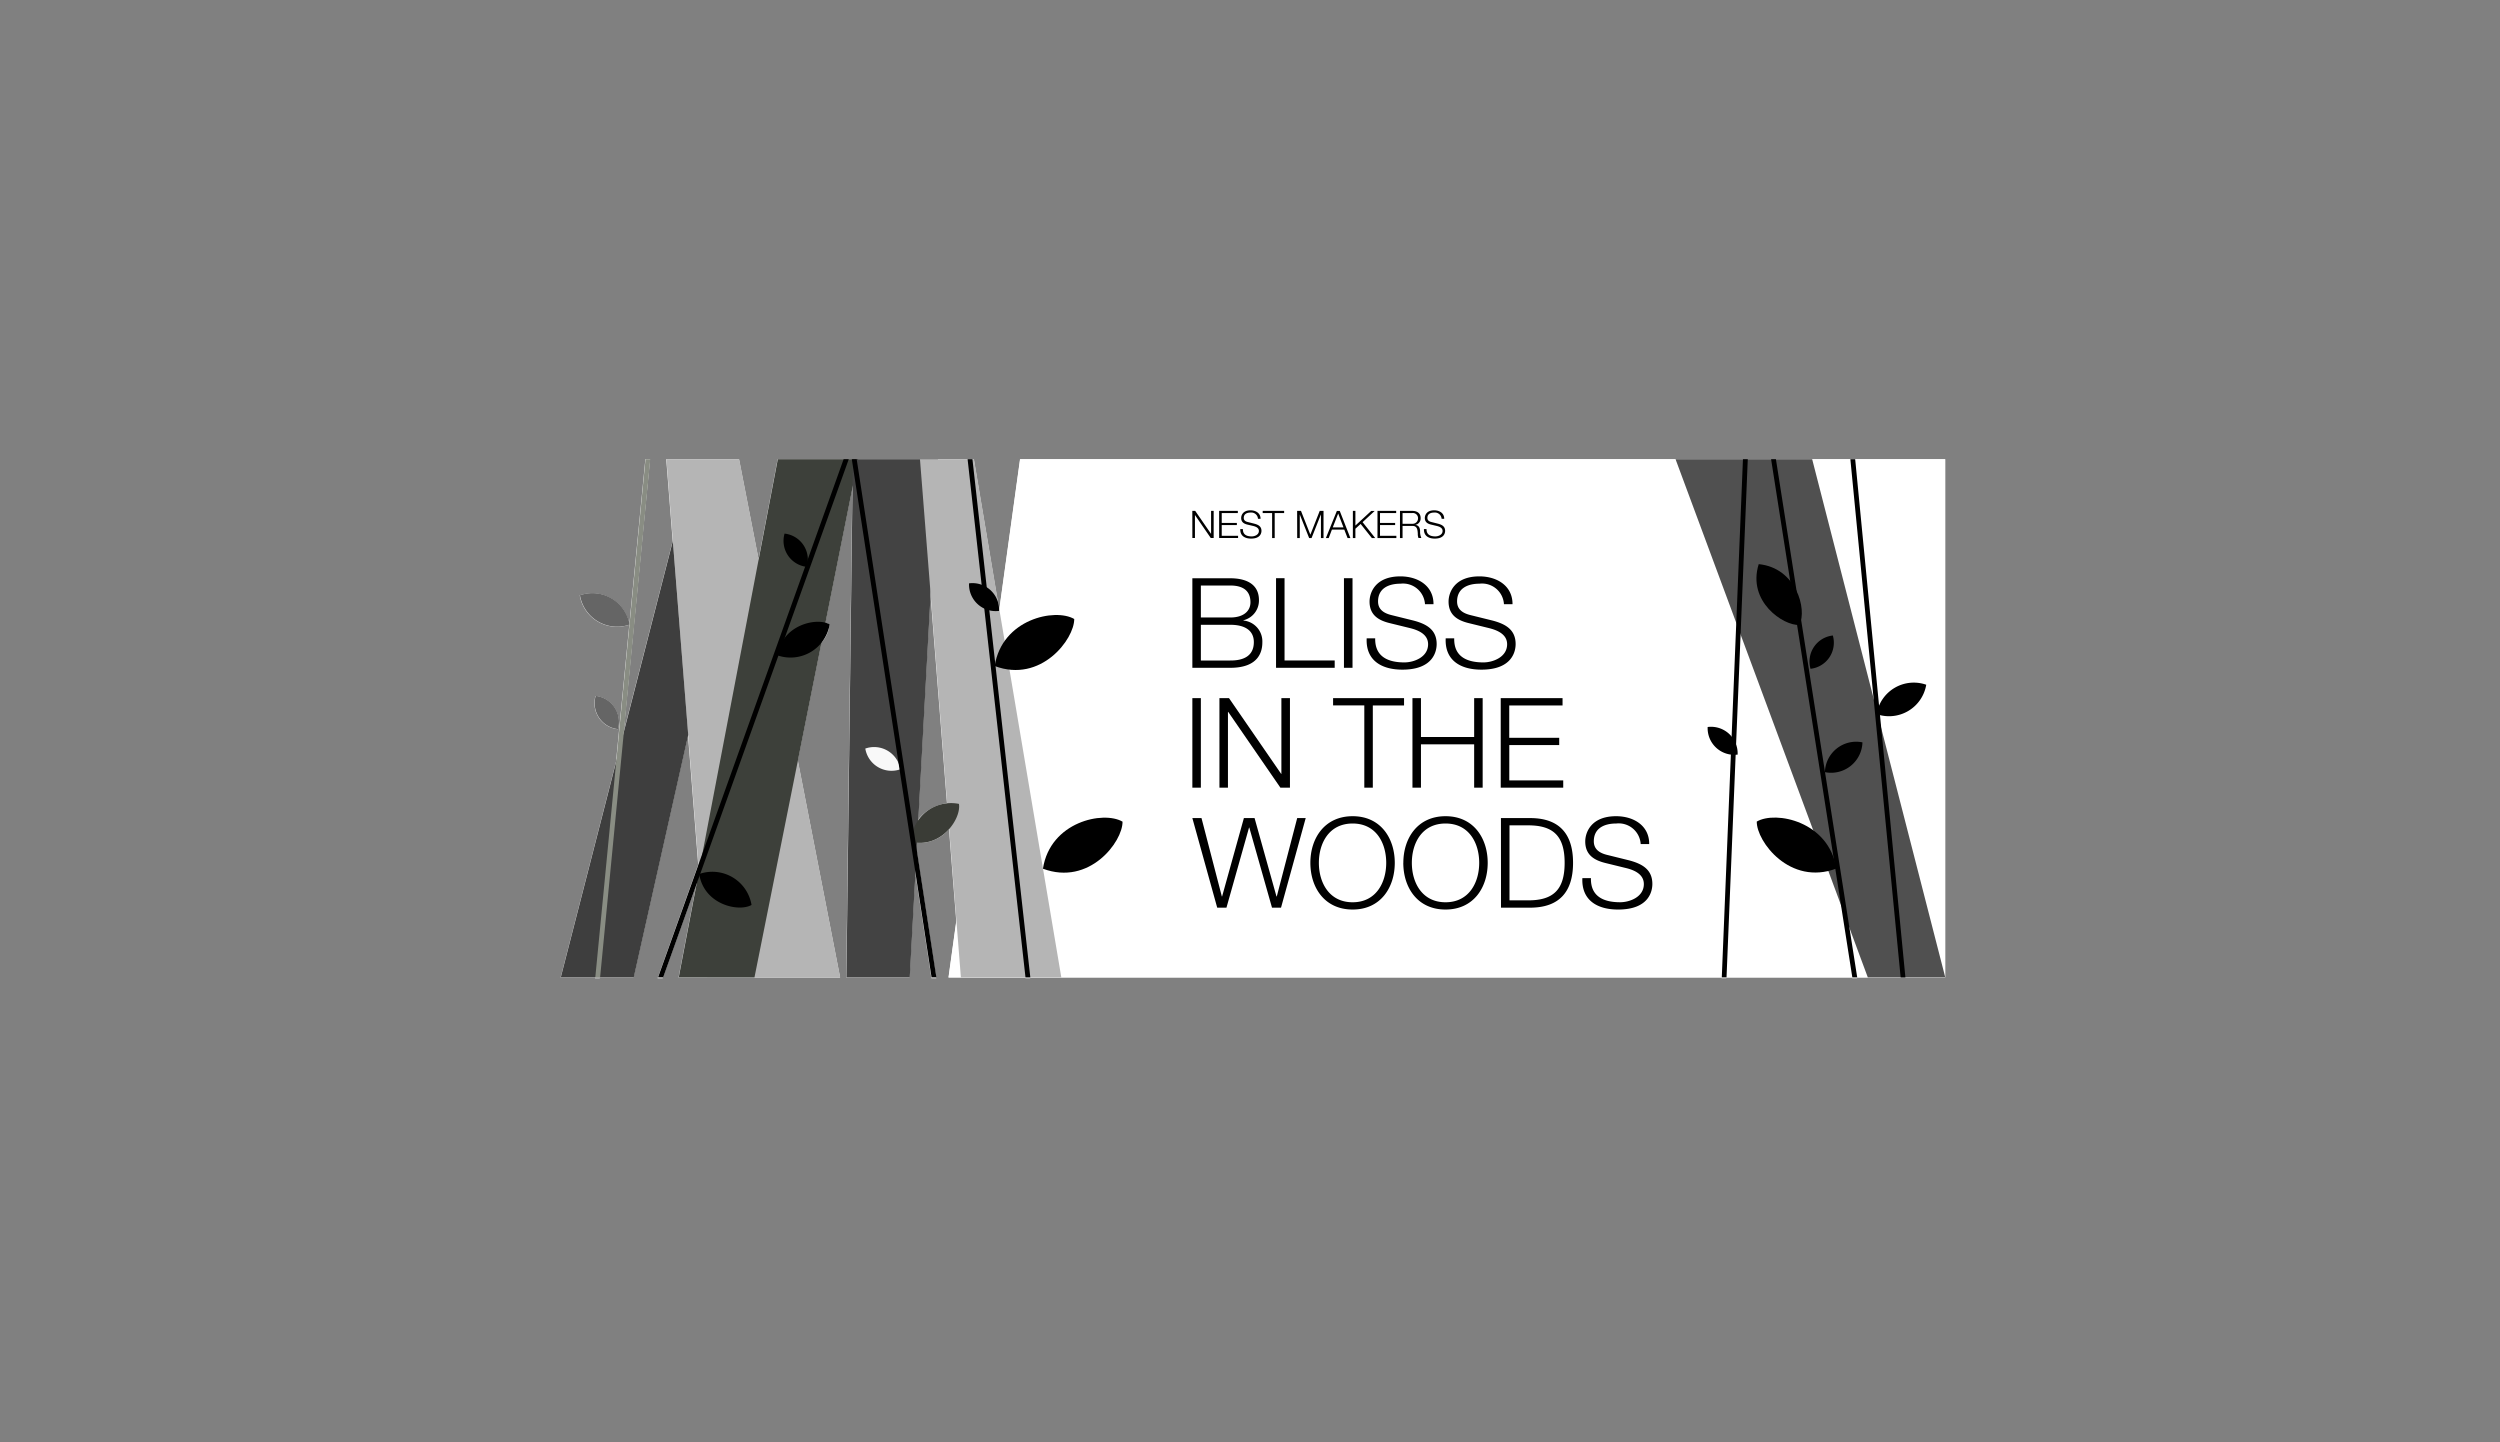 <svg xmlns="http://www.w3.org/2000/svg" xmlns:xlink="http://www.w3.org/1999/xlink" width="260" height="150" viewBox="0 0 260 150"><rect x="0" y="0" width="260" height="150" fill="#808080" stroke="none"/><defs><clipPath id="clip-path"><rect id="Rectangle_215" data-name="Rectangle 215" width="260" height="150" transform="translate(968 4595)" fill="#fff"></rect></clipPath><clipPath id="clip-path-2"><rect id="Rectangle_271" data-name="Rectangle 271" width="145.582" height="55.857" fill="none"></rect></clipPath><clipPath id="clip-path-3"><rect id="Rectangle_240" data-name="Rectangle 240" width="145.582" height="53.983" fill="none"></rect></clipPath><clipPath id="clip-path-4"><rect id="Rectangle_270" data-name="Rectangle 270" width="143.987" height="53.893" fill="none"></rect></clipPath><clipPath id="clip-path-5"><rect id="Rectangle_241" data-name="Rectangle 241" width="18.087" height="54.021" fill="#b5b5b5"></rect></clipPath><clipPath id="clip-path-6"><rect id="Rectangle_242" data-name="Rectangle 242" width="13.254" height="45.378" fill="#3e3e3e"></rect></clipPath><clipPath id="clip-path-7"><rect id="Rectangle_243" data-name="Rectangle 243" width="18.691" height="54.021" fill="#3d403a"></rect></clipPath><clipPath id="clip-path-8"><rect id="Rectangle_244" data-name="Rectangle 244" width="9.528" height="54.021" fill="#434343"></rect></clipPath><clipPath id="clip-path-9"><rect id="Rectangle_245" data-name="Rectangle 245" width="14.707" height="54.021" fill="#b5b5b5"></rect></clipPath><clipPath id="clip-path-10"><rect id="Rectangle_246" data-name="Rectangle 246" width="2.584" height="3.459" fill="#656565"></rect></clipPath><clipPath id="clip-path-11"><rect id="Rectangle_247" data-name="Rectangle 247" width="2.584" height="3.459"></rect></clipPath><clipPath id="clip-path-12"><rect id="Rectangle_248" data-name="Rectangle 248" width="5.437" height="3.76"></rect></clipPath><clipPath id="clip-path-13"><rect id="Rectangle_249" data-name="Rectangle 249" width="5.443" height="3.761"></rect></clipPath><clipPath id="clip-path-14"><rect id="Rectangle_250" data-name="Rectangle 250" width="5.003" height="4.177" fill="#3a3c36"></rect></clipPath><clipPath id="clip-path-15"><rect id="Rectangle_251" data-name="Rectangle 251" width="3.648" height="2.521" fill="#f8f8f8"></rect></clipPath><clipPath id="clip-path-16"><rect id="Rectangle_252" data-name="Rectangle 252" width="8.272" height="5.721"></rect></clipPath><clipPath id="clip-path-17"><rect id="Rectangle_253" data-name="Rectangle 253" width="3.15" height="2.958"></rect></clipPath><clipPath id="clip-path-18"><rect id="Rectangle_254" data-name="Rectangle 254" width="5.168" height="3.568" fill="#656565"></rect></clipPath><clipPath id="clip-path-19"><rect id="Rectangle_255" data-name="Rectangle 255" width="8.278" height="5.721"></rect></clipPath><clipPath id="clip-path-20"><rect id="Rectangle_256" data-name="Rectangle 256" width="28.099" height="54.021" fill="none"></rect></clipPath><clipPath id="clip-path-21"><rect id="Rectangle_257" data-name="Rectangle 257" width="6.665" height="55.401"></rect></clipPath><clipPath id="clip-path-22"><rect id="Rectangle_258" data-name="Rectangle 258" width="20.238" height="55.016"></rect></clipPath><clipPath id="clip-path-23"><rect id="Rectangle_259" data-name="Rectangle 259" width="5.852" height="55.234" fill="#898d83"></rect></clipPath><clipPath id="clip-path-24"><rect id="Rectangle_260" data-name="Rectangle 260" width="8.906" height="54.994"></rect></clipPath><clipPath id="clip-path-25"><rect id="Rectangle_261" data-name="Rectangle 261" width="9.137" height="55.561"></rect></clipPath><clipPath id="clip-path-26"><rect id="Rectangle_262" data-name="Rectangle 262" width="5.85" height="55.351"></rect></clipPath><clipPath id="clip-path-27"><rect id="Rectangle_263" data-name="Rectangle 263" width="2.783" height="55.844"></rect></clipPath><clipPath id="clip-path-28"><rect id="Rectangle_264" data-name="Rectangle 264" width="4.723" height="6.326"></rect></clipPath><clipPath id="clip-path-29"><rect id="Rectangle_265" data-name="Rectangle 265" width="3.921" height="3.275"></rect></clipPath><clipPath id="clip-path-30"><rect id="Rectangle_266" data-name="Rectangle 266" width="5.162" height="3.572"></rect></clipPath><clipPath id="clip-path-31"><rect id="Rectangle_267" data-name="Rectangle 267" width="8.272" height="5.716"></rect></clipPath><clipPath id="clip-path-32"><rect id="Rectangle_268" data-name="Rectangle 268" width="2.588" height="3.465"></rect></clipPath><clipPath id="clip-path-33"><rect id="Rectangle_269" data-name="Rectangle 269" width="3.145" height="2.962"></rect></clipPath></defs><g id="Mask_Group_20" data-name="Mask Group 20" transform="translate(-968 -4595)" clip-path="url(#clip-path)"><g id="Group_311" data-name="Group 311" transform="translate(1024.727 4641.813)"><g id="Group_310" data-name="Group 310" clip-path="url(#clip-path-2)"><g id="Group_220" data-name="Group 220" transform="translate(0 0.944)"><g id="Group_219" data-name="Group 219" clip-path="url(#clip-path-3)"><path id="Path_755" data-name="Path 755" d="M143.636,54.868h4.149V.847H138.4l-.038-.393-.5.057.032.336h-7.749l-.095-.6-.469.21.061.393h-2.4l.033-.816-.521.423-.016.393H51.591l-2.18,15.789-.037-.22a2.63,2.63,0,0,0-.092-.547L46.753.847h-.159L46.537.338l-.491.1.045.405H34.551l-.045-.3-.5.066.035.23h-.251l.145-.405H33.4L33.26.847H26.394L24.38,11.379,22.326.847H14.772l.861,10.91-.18-2.268-5.1,19.833L13.194.066l-.525.308L10.947,18.13a3.924,3.924,0,0,0-5.158-3.006,3.927,3.927,0,0,0,5.153,3.055L9.559,32.439,3.8,54.868H7.383l-.042.432h.5l.042-.432h3.5l5.661-25.2,1.063,13.469L13.7,55.458l.589-.158L17.92,45.161l-1.856,9.707h16.8L28.459,32.3l2.45-12.239a3.314,3.314,0,0,0,.856-1.905,1.825,1.825,0,0,0-.44-.171L34.136,3.937l-.631,50.931H40.09l.592-10.878,1.778,11.556.454-.315-2.1-13.658.038-.7a4.059,4.059,0,0,0,3.336-1.432L44.944,49l-.81,5.871h7.993l.1.872.488-.136-.082-.736h71.913l-.041,1.008.5-.158.034-.849h13.079l.147.937.46-.315-.1-.622h4.514M40.985,38.436l1.276-23.422,1.715,21.723a4.577,4.577,0,0,0-2.991,1.7" transform="translate(-2.223 -0.962)" fill="#fff" fill-rule="evenodd"></path><path id="Path_756" data-name="Path 756" d="M12.371,61.671a2.716,2.716,0,0,0,2.315,3.457,2.719,2.719,0,0,0-2.315-3.457" transform="translate(-7.166 -37.048)" fill="#fff" fill-rule="evenodd"></path></g></g><g id="Group_309" data-name="Group 309" transform="translate(1.594 0.944)"><g id="Group_308" data-name="Group 308" clip-path="url(#clip-path-4)"><path id="Path_757" data-name="Path 757" d="M108.6,1.968l-7.458,54.02H204.794V1.968Z" transform="translate(-60.807 -2.096)" fill="#fff" fill-rule="evenodd"></path><g id="Group_223" data-name="Group 223" transform="translate(10.975 -0.128)" style="mix-blend-mode: multiply;isolation: isolate"><g id="Group_222" data-name="Group 222"><g id="Group_221" data-name="Group 221" clip-path="url(#clip-path-5)"><path id="Path_758" data-name="Path 758" d="M37.874,1.968l10.533,54.02H34.584L30.32,1.968Z" transform="translate(-30.32 -1.968)" fill="#b5b5b5" fill-rule="evenodd"></path></g></g></g><g id="Group_226" data-name="Group 226" transform="translate(0 8.515)" style="mix-blend-mode: multiply;isolation: isolate"><g id="Group_225" data-name="Group 225"><g id="Group_224" data-name="Group 224" clip-path="url(#clip-path-6)"><path id="Path_759" data-name="Path 759" d="M15.5,22.816,3.846,68.194h7.59L17.1,42.983Z" transform="translate(-3.846 -22.816)" fill="#3e3e3e" fill-rule="evenodd"></path></g></g></g><g id="Group_229" data-name="Group 229" transform="translate(12.267 -0.128)" style="mix-blend-mode: multiply;isolation: isolate"><g id="Group_228" data-name="Group 228"><g id="Group_227" data-name="Group 227" clip-path="url(#clip-path-7)"><path id="Path_760" data-name="Path 760" d="M43.765,1.968,33.436,55.989h7.877L52.127,1.968Z" transform="translate(-33.436 -1.968)" fill="#3d403a" fill-rule="evenodd"></path></g></g></g><g id="Group_232" data-name="Group 232" transform="translate(29.708 -0.128)" style="mix-blend-mode: multiply;isolation: isolate"><g id="Group_231" data-name="Group 231"><g id="Group_230" data-name="Group 230" clip-path="url(#clip-path-8)"><path id="Path_761" data-name="Path 761" d="M76.175,1.968l-.67,54.02H82.09l2.943-54.02Z" transform="translate(-75.505 -1.968)" fill="#434343" fill-rule="evenodd"></path></g></g></g><g id="Group_235" data-name="Group 235" transform="translate(37.346 -0.128)" style="mix-blend-mode: multiply;isolation: isolate"><g id="Group_234" data-name="Group 234"><g id="Group_233" data-name="Group 233" clip-path="url(#clip-path-9)"><path id="Path_762" data-name="Path 762" d="M99.539,1.968l9.1,54.02H98.194L93.929,1.968Z" transform="translate(-93.929 -1.968)" fill="#b5b5b5" fill-rule="evenodd"></path></g></g></g><g id="Group_238" data-name="Group 238" transform="translate(3.5 24.61)" style="mix-blend-mode: multiply;isolation: isolate"><g id="Group_237" data-name="Group 237"><g id="Group_236" data-name="Group 236" clip-path="url(#clip-path-10)"><path id="Path_763" data-name="Path 763" d="M14.734,65.1a2.719,2.719,0,0,0-2.315-3.457A2.715,2.715,0,0,0,14.734,65.1" transform="translate(-12.289 -61.639)" fill="#656565" fill-rule="evenodd"></path></g></g></g><g id="Group_241" data-name="Group 241" transform="translate(23.142 7.737)" style="mix-blend-mode: multiply;isolation: isolate"><g id="Group_240" data-name="Group 240" transform="translate(0 0)"><g id="Group_239" data-name="Group 239" clip-path="url(#clip-path-11)"><path id="Path_764" data-name="Path 764" d="M62.113,24.4A2.719,2.719,0,0,0,59.8,20.94,2.719,2.719,0,0,0,62.113,24.4" transform="translate(-59.668 -20.94)" fill-rule="evenodd"></path></g></g></g><g id="Group_244" data-name="Group 244" transform="translate(22.53 16.909)" style="mix-blend-mode: multiply;isolation: isolate"><g id="Group_243" data-name="Group 243"><g id="Group_242" data-name="Group 242" clip-path="url(#clip-path-12)"><path id="Path_765" data-name="Path 765" d="M63.629,43.336c-1.3-.759-4.94,0-5.437,3.218a4.131,4.131,0,0,0,5.437-3.218" transform="translate(-58.192 -43.065)" fill-rule="evenodd"></path></g></g></g><g id="Group_247" data-name="Group 247" transform="translate(14.396 42.868)" style="mix-blend-mode: multiply;isolation: isolate"><g id="Group_246" data-name="Group 246"><g id="Group_245" data-name="Group 245" clip-path="url(#clip-path-13)"><path id="Path_766" data-name="Path 766" d="M44.015,109.169c-1.3.76-4.94,0-5.443-3.217a4.133,4.133,0,0,1,5.443,3.217" transform="translate(-38.572 -105.68)" fill-rule="evenodd"></path></g></g></g><g id="Group_250" data-name="Group 250" transform="translate(36.431 35.727)" style="mix-blend-mode: multiply;isolation: isolate"><g id="Group_249" data-name="Group 249"><g id="Group_248" data-name="Group 248" clip-path="url(#clip-path-14)"><path id="Path_767" data-name="Path 767" d="M96.7,88.577c.251,1.5-1.77,4.648-4.982,3.96a4.159,4.159,0,0,1,4.982-3.96" transform="translate(-91.721 -88.456)" fill="#3a3c36" fill-rule="evenodd"></path></g></g></g><g id="Group_253" data-name="Group 253" transform="translate(31.67 29.909)" style="mix-blend-mode: multiply;isolation: isolate"><g id="Group_252" data-name="Group 252"><g id="Group_251" data-name="Group 251" clip-path="url(#clip-path-15)"><path id="Path_768" data-name="Path 768" d="M80.238,74.607a2.767,2.767,0,0,1,3.648,2.153,2.763,2.763,0,0,1-3.648-2.153" transform="translate(-80.238 -74.422)" fill="#f8f8f8" fill-rule="evenodd"></path></g></g></g><g id="Group_256" data-name="Group 256" transform="translate(45.127 16.203)" style="mix-blend-mode: multiply;isolation: isolate"><g id="Group_255" data-name="Group 255"><g id="Group_254" data-name="Group 254" clip-path="url(#clip-path-16)"><path id="Path_769" data-name="Path 769" d="M120.97,41.777c-1.98-1.16-7.512-.006-8.272,4.892,4.815,1.812,8.29-2.805,8.272-4.892" transform="translate(-112.698 -41.361)" fill-rule="evenodd"></path></g></g></g><g id="Group_259" data-name="Group 259" transform="translate(42.436 12.852)" style="mix-blend-mode: multiply;isolation: isolate"><g id="Group_258" data-name="Group 258"><g id="Group_257" data-name="Group 257" clip-path="url(#clip-path-17)"><path id="Path_770" data-name="Path 770" d="M106.231,33.336a2.77,2.77,0,0,1,3.122,2.865,2.769,2.769,0,0,1-3.122-2.865" transform="translate(-106.208 -33.277)" fill-rule="evenodd"></path></g></g></g><g id="Group_262" data-name="Group 262" transform="translate(1.992 13.889)" style="mix-blend-mode: multiply;isolation: isolate"><g id="Group_261" data-name="Group 261"><g id="Group_260" data-name="Group 260" clip-path="url(#clip-path-18)"><path id="Path_771" data-name="Path 771" d="M8.65,36.039a3.924,3.924,0,0,1,5.168,3.051A3.927,3.927,0,0,1,8.65,36.039" transform="translate(-8.65 -35.779)" fill="#656565" fill-rule="evenodd"></path></g></g></g><g id="Group_265" data-name="Group 265" transform="translate(50.145 37.28)" style="mix-blend-mode: multiply;isolation: isolate"><g id="Group_264" data-name="Group 264"><g id="Group_263" data-name="Group 263" clip-path="url(#clip-path-19)"><path id="Path_772" data-name="Path 772" d="M133.081,92.618c-1.98-1.16-7.518-.006-8.278,4.892,4.821,1.813,8.3-2.8,8.278-4.892" transform="translate(-124.803 -92.202)" fill-rule="evenodd"></path></g></g></g><g id="Group_268" data-name="Group 268" transform="translate(115.889 -0.128)" style="mix-blend-mode: multiply;isolation: isolate"><g id="Group_267" data-name="Group 267"><g id="Group_266" data-name="Group 266" clip-path="url(#clip-path-20)"><path id="Path_773" data-name="Path 773" d="M297.608,1.968l13.876,54.02h-8.056L283.385,1.968Z" transform="translate(-283.386 -1.968)" fill="#505050" fill-rule="evenodd"></path></g></g></g><g id="Group_271" data-name="Group 271" transform="translate(42.249 -0.637)" style="mix-blend-mode: multiply;isolation: isolate"><g id="Group_270" data-name="Group 270" transform="translate(0 0)"><g id="Group_269" data-name="Group 269" clip-path="url(#clip-path-21)"><path id="Path_774" data-name="Path 774" d="M106.249.741l6.174,55.265-.488.136L105.758.845Z" transform="translate(-105.757 -0.741)"></path></g></g></g><g id="Group_274" data-name="Group 274" transform="translate(9.902 -0.533)" style="mix-blend-mode: multiply;isolation: isolate"><g id="Group_273" data-name="Group 273" transform="translate(0)"><g id="Group_272" data-name="Group 272" clip-path="url(#clip-path-22)"><path id="Path_775" data-name="Path 775" d="M47.97.991,28.322,55.849l-.589.158L47.437.991Z" transform="translate(-27.732 -0.991)"></path></g></g></g><g id="Group_277" data-name="Group 277" transform="translate(3.544 -0.909)" style="mix-blend-mode: multiply;isolation: isolate"><g id="Group_276" data-name="Group 276" transform="translate(0 0)"><g id="Group_275" data-name="Group 275" clip-path="url(#clip-path-23)"><path id="Path_776" data-name="Path 776" d="M18.248.085,12.9,55.319h-.5L17.723.393Z" transform="translate(-12.396 -0.085)" fill="#898d83"></path></g></g></g><g id="Group_280" data-name="Group 280" transform="translate(30.211 -0.423)" style="mix-blend-mode: multiply;isolation: isolate"><g id="Group_279" data-name="Group 279"><g id="Group_278" data-name="Group 278" clip-path="url(#clip-path-24)"><path id="Path_777" data-name="Path 777" d="M77.217,1.256l8.409,54.679-.454.315L76.719,1.321Z" transform="translate(-76.719 -1.256)"></path></g></g></g><g id="Group_283" data-name="Group 283" transform="translate(125.791 -0.731)" style="mix-blend-mode: multiply;isolation: isolate"><g id="Group_282" data-name="Group 282"><g id="Group_281" data-name="Group 281" clip-path="url(#clip-path-25)"><path id="Path_778" data-name="Path 778" d="M307.741.513l8.667,55.246-.459.315L307.272.723Z" transform="translate(-307.272 -0.513)"></path></g></g></g><g id="Group_286" data-name="Group 286" transform="translate(134.072 -0.521)" style="mix-blend-mode: multiply;isolation: isolate"><g id="Group_285" data-name="Group 285"><g id="Group_284" data-name="Group 284" clip-path="url(#clip-path-26)"><path id="Path_779" data-name="Path 779" d="M327.742,1.02,333.1,56.3l-.488.073L327.247,1.078Z" transform="translate(-327.247 -1.02)"></path></g></g></g><g id="Group_289" data-name="Group 289" transform="translate(120.704 -0.944)" style="mix-blend-mode: multiply;isolation: isolate"><g id="Group_288" data-name="Group 288"><g id="Group_287" data-name="Group 287" clip-path="url(#clip-path-27)"><path id="Path_780" data-name="Path 780" d="M297.784,0,295.5,55.686l-.5.158L297.264.423Z" transform="translate(-295.001 0)"></path></g></g></g><path id="Path_781" data-name="Path 781" d="M163.169,36.7h3.057c1.549,0,2.452.61,2.452,1.8,0,1.483-1.136,1.926-2.452,1.914h-3.057Zm-.885,4.474h3.942c3.026,0,3.337-1.764,3.337-2.649a2.18,2.18,0,0,0-1.968-2.267v-.029a2.113,2.113,0,0,0,1.615-2.088c0-1.735-1.424-2.279-2.984-2.279h-3.942Zm.885-8.559h3.057c1.382,0,2.1.586,2.1,1.747,0,.879-.682,1.579-2.1,1.579h-3.057Zm7.818,8.559h6.1V40.41h-5.215V31.857h-.885Zm7.063,0h.891V31.857h-.891Zm2.363-3.068c-.107,2.273,1.513,3.26,3.714,3.26,3.3,0,3.565-2.022,3.565-2.662,0-1.525-1.1-2.1-2.417-2.446l-2.266-.562c-.76-.185-1.412-.55-1.412-1.423,0-1.382,1.125-1.848,2.339-1.848a2.288,2.288,0,0,1,2.542,2.135h.885c.012-1.9-1.6-2.895-3.445-2.895-2.62,0-3.206,1.711-3.206,2.619,0,1.448,1,1.974,2.1,2.243l2.075.509c.861.209,1.914.628,1.914,1.687,0,1.351-1.483,1.89-2.464,1.89-1.693,0-3.074-.586-3.038-2.506Zm8.218,0c-.107,2.273,1.513,3.26,3.714,3.26,3.3,0,3.559-2.022,3.559-2.662,0-1.525-1.094-2.1-2.41-2.446l-2.273-.562c-.754-.185-1.406-.55-1.406-1.423,0-1.382,1.125-1.848,2.333-1.848a2.281,2.281,0,0,1,2.542,2.135h.891c.012-1.9-1.6-2.895-3.445-2.895-2.62,0-3.206,1.711-3.206,2.619,0,1.448,1,1.974,2.1,2.243l2.07.509c.861.209,1.92.628,1.92,1.687,0,1.351-1.49,1.89-2.464,1.89-1.7,0-3.08-.586-3.038-2.506Z" transform="translate(-96.6 -19.479)" fill-rule="evenodd"></path><path id="Path_782" data-name="Path 782" d="M162.284,71.528h.885V62.215h-.885Zm2.817,0h.885V63.651h.03l5.425,7.877h.993V62.215h-.891v7.877h-.024l-5.425-7.877H165.1Zm11.819-8.553h3.247v8.553h.885V62.975H184.3v-.76h-7.38Zm8.254,8.553h.885v-4.51h5.532v4.51h.885V62.215h-.885v4.043h-5.532V62.215h-.885Zm9.181,0h6.5v-.754h-5.61V67.1h5.192v-.759H195.24V62.975h5.544v-.76h-6.43Z" transform="translate(-96.6 -37.367)" fill-rule="evenodd"></path><path id="Path_783" data-name="Path 783" d="M164.868,101.345h.963l2.35-8.332h.024l2.362,8.332h.939l2.566-9.313h-.885l-2.123,8.153h-.03l-2.279-8.153h-1.112l-2.267,8.153h-.024l-2.117-8.153h-.951Zm9.689-4.659c0,2.547,1.459,4.856,4.4,4.856,2.919,0,4.378-2.309,4.378-4.856s-1.459-4.851-4.378-4.851c-2.937,0-4.4,2.308-4.4,4.851m.885,0c0-2.034,1.046-4.091,3.511-4.091s3.493,2.058,3.493,4.091-1.041,4.1-3.493,4.1-3.511-2.058-3.511-4.1m8.78,0c0,2.547,1.459,4.856,4.39,4.856S193,99.233,193,96.686s-1.459-4.851-4.384-4.851-4.39,2.308-4.39,4.851m.885,0c0-2.034,1.041-4.091,3.505-4.091s3.5,2.058,3.5,4.091-1.047,4.1-3.5,4.1-3.505-2.058-3.505-4.1m10.156-3.9h1.9c2.674-.012,3.834,1.124,3.834,3.9s-1.16,3.917-3.834,3.9h-1.9Zm-.885,8.559H197.6c2.8-.066,4.276-1.6,4.276-4.659s-1.471-4.588-4.276-4.654h-3.224Zm8.463-3.068c-.1,2.273,1.513,3.266,3.72,3.266,3.3,0,3.559-2.021,3.559-2.662,0-1.525-1.094-2.1-2.41-2.452l-2.273-.563c-.754-.18-1.406-.55-1.406-1.423,0-1.381,1.119-1.848,2.333-1.848a2.292,2.292,0,0,1,2.542,2.135h.885c.018-1.9-1.6-2.895-3.439-2.895-2.62,0-3.212,1.71-3.212,2.626,0,1.447,1,1.968,2.1,2.242l2.075.509c.861.2,1.92.622,1.92,1.681,0,1.358-1.489,1.89-2.465,1.89-1.7,0-3.08-.586-3.038-2.506Z" transform="translate(-96.6 -54.707)" fill-rule="evenodd"></path><path id="Path_784" data-name="Path 784" d="M162.284,17.98h.269V15.593h.006L164.2,17.98h.3V15.157h-.269v2.386h-.006l-1.645-2.386h-.3Zm2.787,0h1.968v-.233h-1.7V16.634h1.573v-.227h-1.573V15.384h1.674v-.227h-1.944Zm2.2-.933c-.036.688.455.993,1.125.993,1,0,1.076-.616,1.076-.807,0-.461-.329-.634-.729-.742l-.688-.174c-.227-.053-.424-.161-.424-.43,0-.419.341-.556.706-.556a.694.694,0,0,1,.771.646h.269c0-.58-.49-.879-1.047-.879-.789,0-.969.52-.969.8,0,.437.305.6.634.682l.628.149c.263.066.58.192.58.514,0,.407-.449.568-.748.568-.508,0-.927-.173-.915-.759Zm2.327-1.663h.981v2.6h.269v-2.6h.981v-.227H169.6Zm3.589,2.6h.269v-2.44h.006l.969,2.44h.251l.963-2.44h.012v2.44h.269V15.157h-.395l-.975,2.476-.975-2.476h-.4Zm2.984,0h.293l.335-.879h1.286l.341.879h.293l-1.106-2.822h-.3Zm1.28-2.553L178,16.873h-1.113Zm1.526,2.553h.263v-.968l.545-.5,1.172,1.471h.347l-1.315-1.657,1.256-1.166h-.359l-1.645,1.519V15.157h-.263Zm2.56,0H183.5v-.233h-1.7V16.634h1.573v-.227H181.8V15.384h1.681v-.227h-1.944Zm2.339,0h.269V16.724h1.017c.514-.018.544.419.568.813a1.122,1.122,0,0,0,.072.442h.3a1.591,1.591,0,0,1-.132-.723c-.018-.335-.126-.592-.49-.64V16.61a.68.68,0,0,0,.544-.718c0-.508-.389-.735-.856-.735h-1.291Zm.269-2.6h1a.536.536,0,0,1,.61.562.561.561,0,0,1-.61.551h-1Zm2.225,1.663c-.03.688.461.993,1.125.993,1,0,1.077-.616,1.077-.807,0-.461-.329-.634-.73-.742l-.688-.174c-.228-.053-.425-.161-.425-.43,0-.419.341-.556.706-.556a.7.7,0,0,1,.772.646h.269c.006-.58-.485-.879-1.041-.879-.8,0-.975.52-.975.8,0,.437.305.6.634.682l.628.149c.263.066.586.192.586.514,0,.407-.455.568-.748.568-.514,0-.933-.173-.921-.759Z" transform="translate(-96.6 -9.782)" fill-rule="evenodd"></path><g id="Group_292" data-name="Group 292" transform="translate(124.348 10.913)" style="mix-blend-mode: multiply;isolation: isolate"><g id="Group_291" data-name="Group 291"><g id="Group_290" data-name="Group 290" clip-path="url(#clip-path-28)"><path id="Path_785" data-name="Path 785" d="M308.262,34.923c.825-1.615-.329-5.939-4.234-6.323-1.22,3.894,2.584,6.43,4.234,6.323" transform="translate(-303.791 -28.6)" fill-rule="evenodd"></path></g></g></g><g id="Group_295" data-name="Group 295" transform="translate(131.469 29.353)" style="mix-blend-mode: multiply;isolation: isolate"><g id="Group_294" data-name="Group 294"><g id="Group_293" data-name="Group 293" clip-path="url(#clip-path-29)"><path id="Path_786" data-name="Path 786" d="M324.874,73.175a3.265,3.265,0,0,1-3.906,3.1,3.256,3.256,0,0,1,3.906-3.1" transform="translate(-320.968 -73.08)" fill-rule="evenodd"></path></g></g></g><g id="Group_298" data-name="Group 298" transform="translate(136.846 23.196)" style="mix-blend-mode: multiply;isolation: isolate"><g id="Group_297" data-name="Group 297"><g id="Group_296" data-name="Group 296" clip-path="url(#clip-path-30)"><path id="Path_787" data-name="Path 787" d="M339.1,58.489a3.922,3.922,0,0,0-5.162,3.056,3.923,3.923,0,0,0,5.162-3.056" transform="translate(-333.938 -58.23)" fill-rule="evenodd"></path></g></g></g><g id="Group_301" data-name="Group 301" transform="translate(124.382 37.274)" style="mix-blend-mode: multiply;isolation: isolate"><g id="Group_300" data-name="Group 300"><g id="Group_299" data-name="Group 299" clip-path="url(#clip-path-31)"><path id="Path_788" data-name="Path 788" d="M303.872,92.6c1.98-1.16,7.518-.006,8.272,4.887-4.815,1.813-8.29-2.805-8.272-4.887" transform="translate(-303.872 -92.187)" fill-rule="evenodd"></path></g></g></g><g id="Group_304" data-name="Group 304" transform="translate(129.835 18.335)" style="mix-blend-mode: multiply;isolation: isolate"><g id="Group_303" data-name="Group 303"><g id="Group_302" data-name="Group 302" clip-path="url(#clip-path-32)"><path id="Path_789" data-name="Path 789" d="M317.165,49.967a2.725,2.725,0,0,1,2.321-3.463,2.728,2.728,0,0,1-2.321,3.463" transform="translate(-317.027 -46.504)" fill-rule="evenodd"></path></g></g></g><g id="Group_307" data-name="Group 307" transform="translate(119.251 27.794)" style="mix-blend-mode: multiply;isolation: isolate"><g id="Group_306" data-name="Group 306"><g id="Group_305" data-name="Group 305" clip-path="url(#clip-path-33)"><path id="Path_790" data-name="Path 790" d="M291.519,69.377a2.768,2.768,0,0,1,3.116,2.871,2.771,2.771,0,0,1-3.116-2.871" transform="translate(-291.495 -69.32)" fill-rule="evenodd"></path></g></g></g></g></g></g></g></g></svg>
